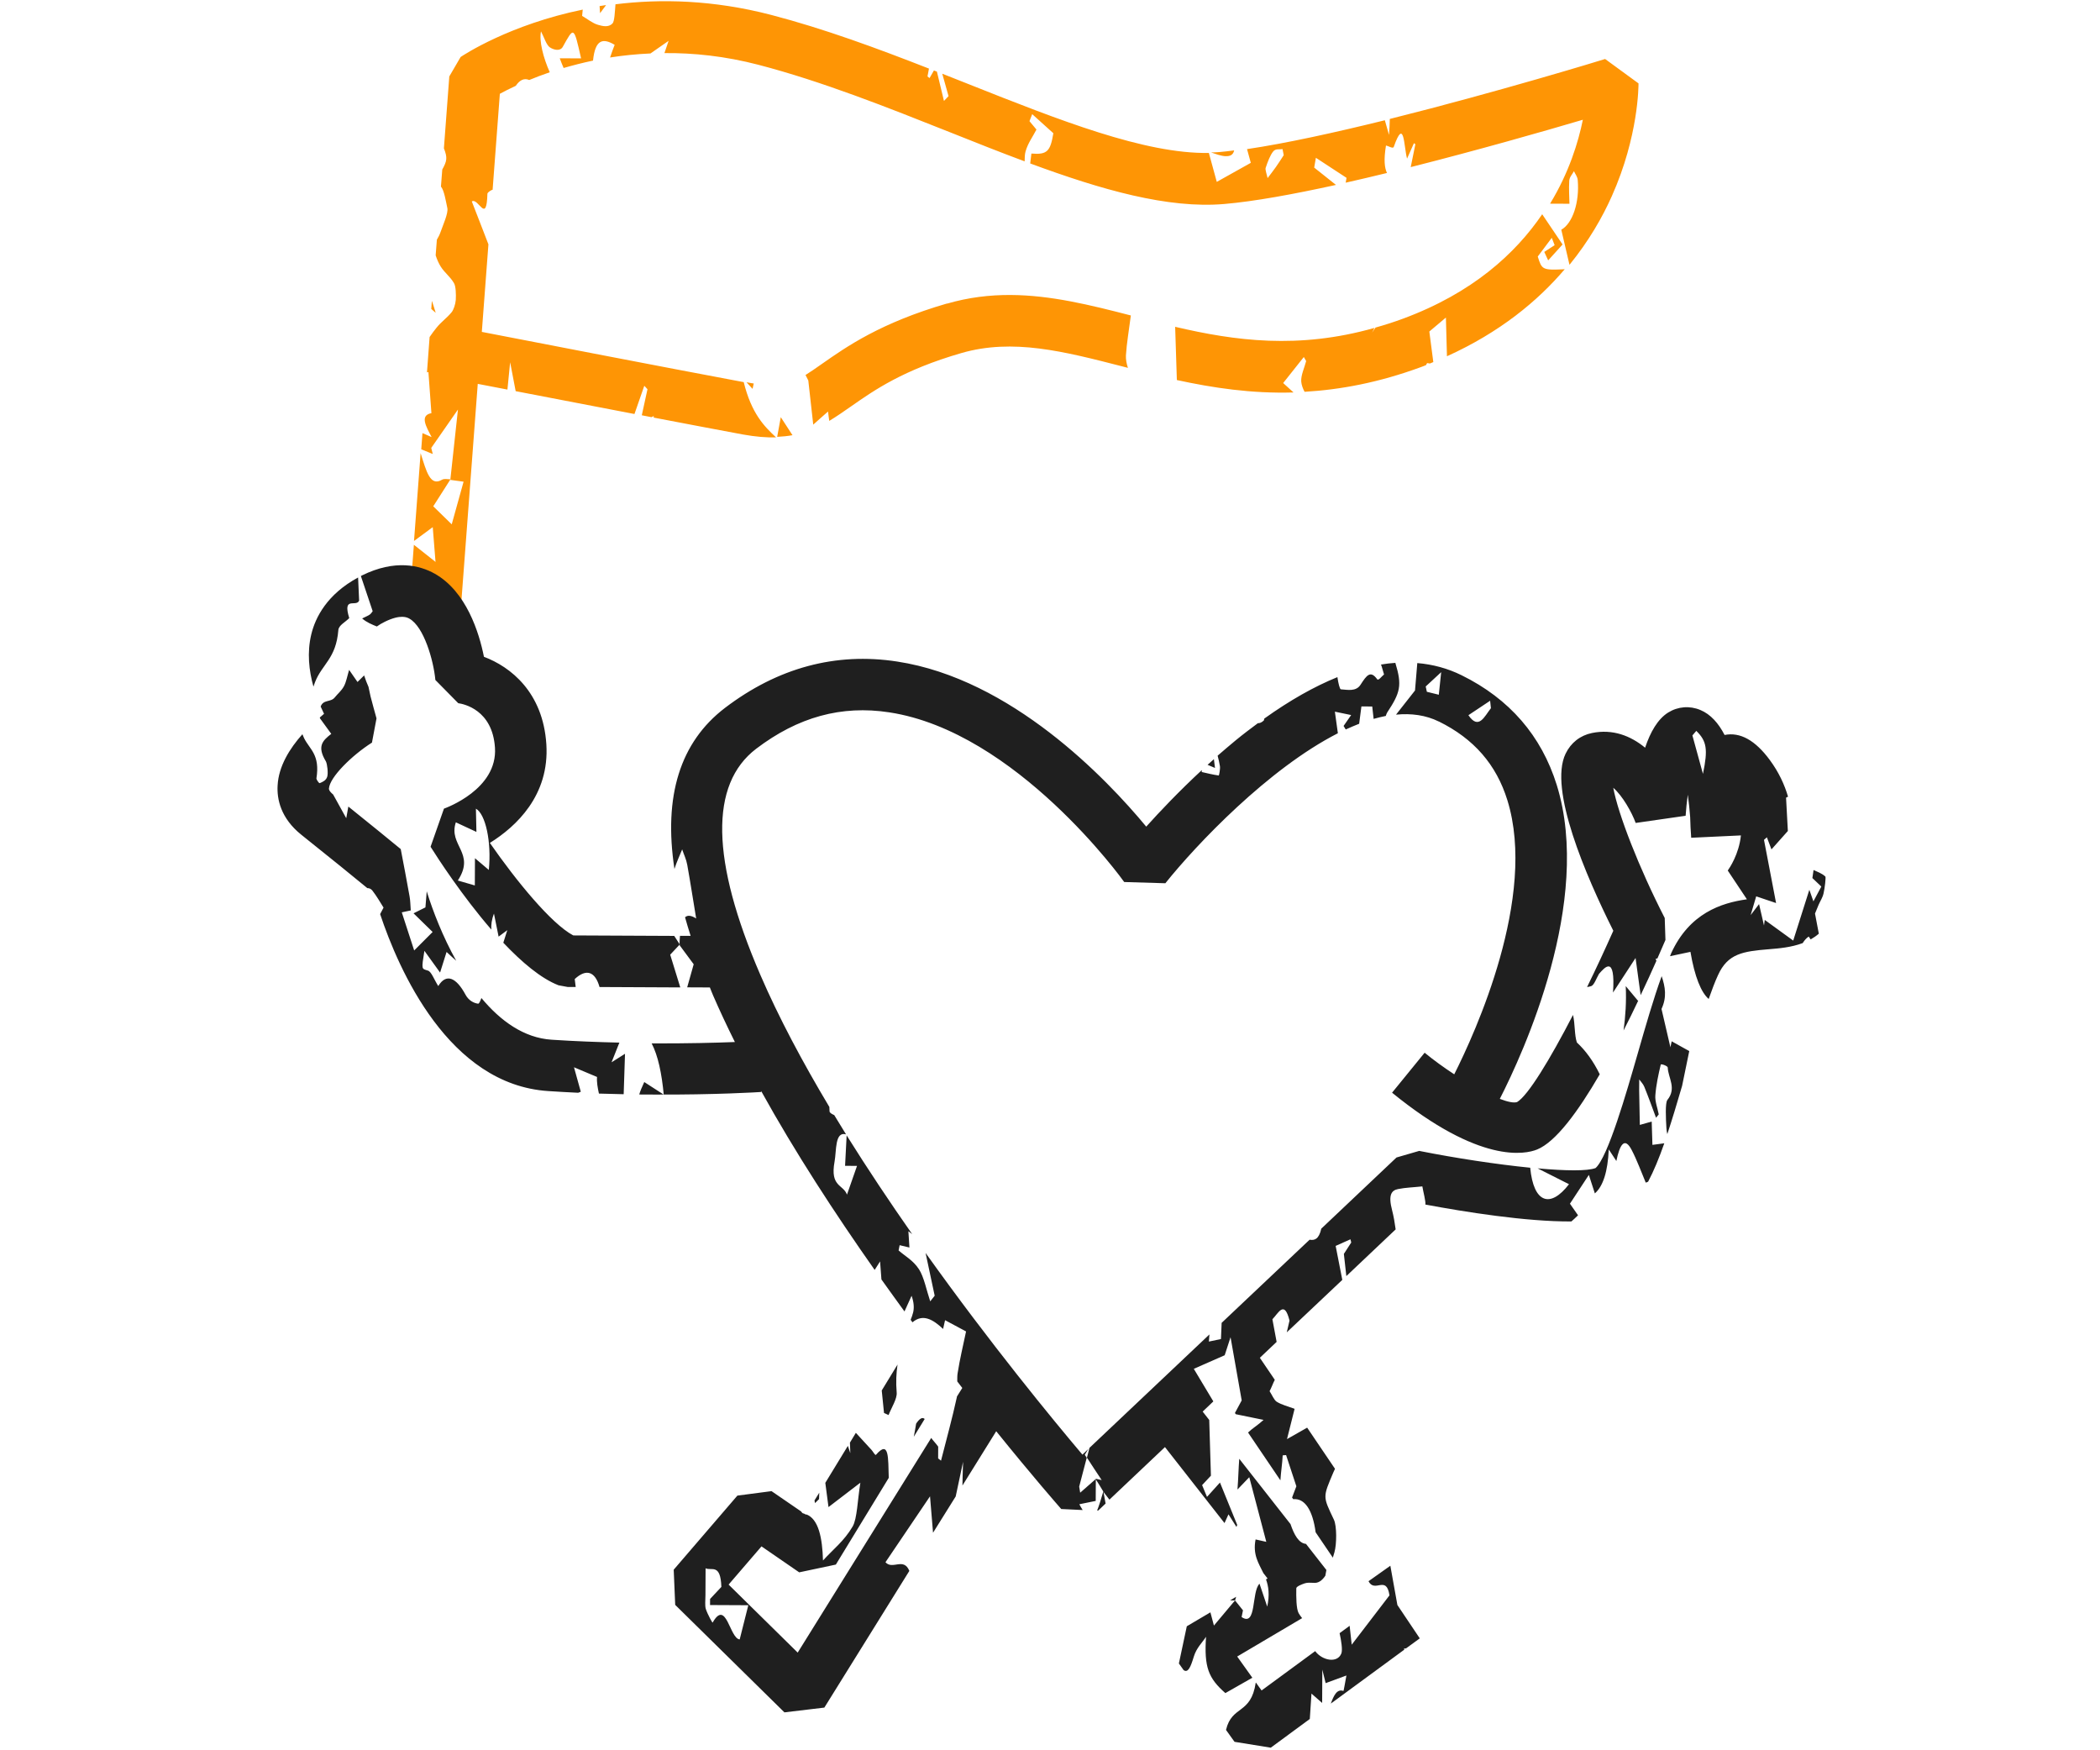 <svg width="300" height="250" viewBox="0 0 300 250" fill="none" xmlns="http://www.w3.org/2000/svg">
<path d="M175.124 22.315C174.402 22.282 173.697 21.999 173.005 21.775C173.403 21.776 173.801 21.749 174.169 21.721C174.847 21.666 175.57 21.58 176.307 21.481C176.171 22.143 175.699 22.332 175.124 22.3L175.124 22.315ZM85.668 0.867C85.978 0.824 86.275 0.767 86.582 0.724C86.316 1.091 86.034 1.458 85.723 1.884C85.695 1.545 85.666 1.206 85.655 0.867L85.668 0.867ZM107.455 54.749C107.528 54.749 107.587 54.75 107.676 54.779C107.615 55.03 107.568 55.28 107.508 55.545C107.245 55.264 106.996 54.968 106.645 54.598C106.925 54.643 107.204 54.704 107.468 54.749L107.455 54.749ZM113.222 62.158C112.529 62.288 111.807 62.358 111.026 62.398C111.164 61.603 111.36 60.602 111.54 59.586C112.008 60.311 112.476 61.035 113.222 62.173L113.222 62.158ZM62.21 80.172C62.042 78.079 61.904 76.325 61.821 75.294C60.991 75.909 60.239 76.45 59.144 77.27L60.087 64.721C60.915 67.348 61.449 69.501 63.118 68.537C63.489 68.318 63.9 68.467 64.312 68.454L64.312 68.528C63.525 69.747 62.754 70.981 61.894 72.318C62.773 73.177 63.784 74.168 64.532 74.894C65.116 72.819 65.582 71.112 66.226 68.802C65.534 68.71 64.931 68.634 64.325 68.543L64.372 68.454L64.342 68.454C64.666 65.391 65.004 62.328 65.421 58.499C64.086 60.423 62.839 62.2 61.607 63.977C61.681 64.272 61.753 64.567 61.824 64.847C61.383 64.668 60.942 64.49 60.179 64.176L60.351 61.864C60.779 62.043 61.19 62.222 61.66 62.43C60.857 60.909 59.935 59.328 61.631 59.012C61.495 57.037 61.356 55.091 61.203 53.145C61.128 53.145 61.055 53.174 60.995 53.203L61.372 48.137C61.7 47.667 62.026 47.211 62.367 46.8C63.047 45.949 63.831 45.437 64.514 44.601C64.796 44.263 65.063 43.469 65.112 42.836C65.159 42.055 65.121 40.876 64.857 40.447C64.288 39.472 63.538 38.997 62.953 38.066C62.691 37.638 62.427 37.076 62.238 36.471L62.41 34.233C62.59 33.924 62.769 33.601 62.886 33.277C63.291 32.115 64.064 30.454 63.905 29.716C63.689 28.728 63.462 27.209 62.993 26.647L63.18 24.217C63.864 22.983 63.939 22.526 63.415 21.183L64.186 10.917L65.804 8.14C66.263 7.833 72.795 3.517 83.249 1.371C83.221 1.666 83.19 1.99 83.159 2.269C83.922 2.715 84.654 3.323 85.434 3.547C86.112 3.742 86.936 3.938 87.499 3.351C87.794 3.043 87.83 1.717 87.924 0.612C94.35 -0.182 101.879 -0.029 110.176 2.132C117.769 4.113 125.315 6.904 132.709 9.797C132.635 10.165 132.574 10.548 132.499 10.916C132.601 11.005 132.703 11.079 132.792 11.153C132.985 10.8 133.194 10.447 133.417 10.065C133.565 10.125 133.696 10.17 133.844 10.23C134.19 11.69 134.523 13.062 134.853 14.419C135.075 14.184 135.284 13.949 135.506 13.729C135.201 12.667 134.913 11.59 134.608 10.528C135.888 11.035 137.152 11.527 138.415 12.034C151.327 17.164 163.532 21.995 172.696 21.847C172.985 22.894 173.362 24.266 173.825 25.978C175.243 25.189 176.735 24.341 178.685 23.26C178.497 22.567 178.323 21.932 178.149 21.298C183.678 20.484 190.742 18.926 197.836 17.177C197.995 17.738 198.184 18.402 198.43 19.272C198.493 18.477 198.526 17.725 198.544 16.989C213.839 13.171 229.065 8.514 229.301 8.426L234.073 11.911C234.071 12.221 234.096 19.426 230.269 27.998C228.929 31.012 226.983 34.421 224.212 37.826C223.837 36.204 223.447 34.508 223.042 32.811C224.652 31.92 225.668 28.904 225.389 25.706C225.347 25.234 225.039 24.864 224.85 24.451C224.612 24.892 224.212 25.302 224.18 25.803C224.101 27.026 224.198 28.293 224.209 29.104L221.44 29.091C224.157 24.624 225.473 20.299 226.122 17.104C220.486 18.772 211.134 21.439 201.532 23.869C201.758 22.78 201.969 21.691 202.195 20.601C202.122 20.557 202.063 20.497 201.99 20.453C201.677 21.159 201.364 21.85 201.007 22.658C200.529 20.844 200.623 16.675 199.114 20.97C199.01 21.294 198.393 20.863 197.996 20.788C197.662 22.834 197.789 23.969 198.139 24.707C196.163 25.184 194.186 25.661 192.24 26.094C192.285 25.859 192.316 25.623 192.361 25.402C190.907 24.452 189.438 23.488 187.984 22.538C187.909 23.009 187.818 23.465 187.742 23.937C188.784 24.767 189.811 25.582 190.854 26.412C184.807 27.739 179.174 28.773 174.915 29.136C166.839 29.834 157.349 27.108 147.173 23.347C147.235 22.876 147.28 22.39 147.342 21.933C149.609 22.121 150.053 21.607 150.478 19.031C149.509 18.157 148.587 17.313 147.457 16.305C147.531 16.114 147.307 16.703 147.067 17.305C147.421 17.734 147.713 18.075 148.064 18.504C147.515 19.577 146.848 20.428 146.503 21.649C146.398 22.032 146.38 22.533 146.377 23.048C142.892 21.75 139.319 20.334 135.702 18.887C126.733 15.323 117.44 11.626 108.346 9.254C103.565 8.009 99.057 7.546 94.919 7.585C95.113 7.026 95.307 6.438 95.515 5.834C94.599 6.464 93.772 7.049 92.928 7.635C90.897 7.728 88.964 7.925 87.153 8.211C87.36 7.608 87.571 6.99 87.808 6.402C86.134 5.407 85.029 5.608 84.718 8.656C83.213 8.974 81.814 9.335 80.516 9.712C80.327 9.24 80.122 8.782 79.962 8.325L83.012 8.339C81.959 3.693 82.001 3.811 80.396 6.691C80.026 7.353 79.114 7.142 78.539 6.756C78.056 6.43 77.708 5.279 77.284 4.481C76.997 5.835 77.606 8.24 78.538 10.322C77.462 10.685 76.488 11.064 75.602 11.428C74.895 11.115 74.245 11.421 73.683 12.258C72.768 12.681 71.998 13.075 71.407 13.397L70.372 27.124C70.343 27.036 69.649 27.445 69.631 27.666C69.508 32.115 68.347 28.176 67.401 28.775C68.274 31.034 69.062 33.026 69.775 34.901L68.832 47.406C74.277 48.463 95.574 52.586 106.246 54.581C107.359 59.08 109.177 60.901 110.864 62.471C109.479 62.509 107.933 62.383 106.168 62.066C102.884 61.461 98.306 60.585 93.391 59.648L93.392 59.427L93.068 59.587C92.611 59.497 92.14 59.406 91.685 59.316C92.015 57.815 92.255 56.681 92.497 55.592C92.35 55.429 92.202 55.266 92.041 55.103C91.594 56.398 91.146 57.678 90.638 59.134C84.59 57.971 78.332 56.777 73.668 55.871C73.437 54.677 73.209 53.423 72.877 51.742C72.721 53.318 72.6 54.511 72.49 55.645C70.783 55.312 69.324 55.04 68.251 54.829L65.848 86.717L58.499 86.166L59.126 77.815C60.272 78.719 61.224 79.475 62.223 80.261L62.223 80.172L62.21 80.172ZM181.076 25.452C181.476 24.924 181.877 24.41 182.262 23.866C182.648 23.323 183.019 22.735 183.39 22.163C183.332 21.868 183.275 21.587 183.217 21.292C182.775 21.379 182.26 21.2 181.904 21.61C181.46 22.139 181.102 23.095 180.803 23.992C180.728 24.227 180.975 24.951 181.091 25.452L181.076 25.452ZM61.706 42.996C61.824 43.291 61.94 43.734 62.245 44.678C62.025 44.486 61.832 44.308 61.612 44.13L61.693 42.996L61.706 42.996ZM135.277 43.373C138.36 42.474 141.382 42.12 144.358 42.134C150.104 42.161 155.739 43.558 161.55 45.059C161.262 47.283 160.958 49.005 160.847 50.773C160.815 51.318 160.944 51.981 161.133 52.542C160.882 52.482 160.632 52.407 160.382 52.347C151.966 50.185 144.698 48.309 137.35 50.426C129.001 52.847 124.923 55.715 121.625 58.013C120.56 58.76 119.525 59.477 118.464 60.12C118.406 59.663 118.333 59.206 118.292 58.779C117.7 59.306 116.931 59.965 116.177 60.654C115.936 58.473 115.696 56.291 115.471 54.345C115.338 54.079 115.207 53.828 115.076 53.562C115.77 53.123 116.524 52.611 117.411 51.982C120.944 49.509 125.776 46.113 135.307 43.344L135.277 43.373ZM196.355 46.83C196.237 47.05 196.132 47.285 196.013 47.506C196.176 47.271 196.34 47.021 196.503 46.786C197.786 46.424 199.084 46.017 200.413 45.523C210.345 41.857 216.485 36.228 220.313 30.603C221.366 32.169 222.244 33.47 223.224 34.919C222.321 35.917 221.743 36.548 221.166 37.193C220.976 36.794 220.786 36.381 220.612 35.982C221.099 35.66 221.602 35.339 222.089 35.017C221.958 34.663 221.827 34.323 221.682 33.969C221.014 34.864 220.347 35.745 219.68 36.641C220.261 38.5 220.304 38.618 223.532 38.456C219.665 43.006 214.252 47.474 206.708 50.886C206.657 49.074 206.607 47.232 206.557 45.36C205.699 46.078 205.152 46.547 204.19 47.353C204.333 48.385 204.517 49.904 204.759 51.717C204.597 51.79 204.434 51.848 204.272 51.921C204.036 51.89 203.874 51.86 203.874 51.86C203.815 51.963 203.77 52.051 203.711 52.154C203.46 52.256 203.224 52.358 202.958 52.445C196.981 54.642 191.496 55.662 186.368 55.962C186.12 55.504 185.93 54.987 185.889 54.486C185.834 53.602 186.34 52.543 186.595 51.572C186.478 51.38 186.376 51.188 186.259 50.996C185.399 52.082 184.54 53.168 183.31 54.71C183.838 55.184 184.322 55.628 184.791 56.057C178.765 56.235 173.274 55.399 168.123 54.284C168.046 51.779 167.969 49.407 167.879 46.68C176.414 48.68 185.468 49.916 196.326 46.844L196.355 46.844L196.355 46.83Z" fill="#FE9505"/>
<path d="M157.415 211.455C156.698 210.376 155.981 209.295 155.278 208.204C155.398 207.733 155.519 207.275 155.64 206.804L172.775 190.604C172.759 190.93 172.728 191.267 172.697 191.622C173.272 191.506 173.803 191.39 174.422 191.261C174.455 190.494 174.488 189.715 174.521 188.947L187.085 177.074C187.777 177.193 188.411 177.034 188.757 175.49L199.501 165.329L202.746 164.388C207.971 165.429 213.801 166.31 218.601 166.791C219.078 171.818 221.446 172.653 224.144 169.145C222.616 168.37 221.161 167.641 219.661 166.882C223.652 167.24 226.775 167.285 227.941 166.835C229.717 165.251 232.353 156.07 233.94 150.552C235.094 146.535 236.202 142.68 237.381 139.429C237.89 140.964 238.148 142.409 237.359 144.115C237.807 146.017 238.211 147.802 238.63 149.587C238.69 149.307 238.75 149.013 238.811 148.733C239.648 149.194 240.486 149.654 241.323 150.13C240.977 151.793 240.63 153.442 240.298 155.105C239.564 157.636 238.861 159.946 238.188 161.991C238.131 161.725 238.073 161.445 238.06 161.136C237.978 159.78 237.87 157.525 238.196 157.114C239.56 155.426 238.3 153.961 238.248 152.473C238.249 152.267 237.278 151.894 237.248 152.07C236.917 153.469 236.586 154.955 236.476 156.472C236.413 157.312 236.792 158.271 236.964 159.171C236.831 159.332 236.712 159.494 236.579 159.655C236.026 158.179 235.488 156.674 234.905 155.242C234.716 154.784 234.422 154.532 234.174 154.178L234.166 155.754C234.188 157.39 234.224 159.04 234.261 160.676C234.866 160.502 235.367 160.372 235.957 160.197C236.009 161.745 236.047 163.026 236.06 163.527C236.635 163.457 237.195 163.371 237.755 163.301C237.008 165.434 236.248 167.27 235.445 168.786C235.327 168.842 235.224 168.887 235.106 168.917C234.45 167.351 233.84 165.683 233.109 164.281C232.088 162.301 231.39 163.492 230.907 165.831C230.527 165.241 230.22 164.769 229.825 164.177C229.677 167.344 229.019 169.432 227.836 170.458C227.56 169.616 227.284 168.748 226.979 167.817C226.059 169.227 225.169 170.578 224.278 171.929C224.659 172.477 225.039 173.023 225.434 173.586C225.124 173.878 224.813 174.186 224.487 174.465C217.99 174.507 209.231 173.097 203.623 172.052C203.699 171.61 203.323 170.254 203.193 169.458C201.882 169.6 200.791 169.622 199.715 169.84C198.801 170.027 198.282 170.642 198.876 172.886C199.093 173.725 199.25 174.639 199.379 175.599L192.334 182.269C192.221 181.253 192.108 180.234 191.981 179.099C192.248 178.675 192.649 178.07 193.035 177.469C192.991 177.323 192.963 177.174 192.919 177.013C192.314 177.29 191.708 177.551 190.808 177.959C191.139 179.685 191.455 181.263 191.757 182.811L183.825 190.303C183.946 189.816 184.066 189.23 184.216 188.627C183.479 185.646 182.645 187.542 181.772 188.437C181.973 189.529 182.174 190.589 182.375 191.668L179.978 193.939L182.114 197.087C181.876 197.528 181.622 198.249 181.37 198.706C181.706 199.222 182.012 199.975 182.379 200.211C183.128 200.673 183.938 200.855 184.908 201.212L184.937 201.255C184.502 202.978 184.247 203.979 183.857 205.553C184.95 204.938 185.836 204.428 186.737 203.918L190.716 209.799C190.642 209.947 190.582 210.095 190.508 210.24C188.944 213.932 188.96 213.681 190.564 217.078C190.973 217.948 190.975 220.542 190.631 221.734C190.556 221.984 190.481 222.234 190.406 222.485L187.948 218.863C187.521 215.692 186.41 213.979 184.744 214.133L184.583 213.895C184.837 213.25 185.031 212.703 185.195 212.292C184.686 210.759 184.207 209.297 183.728 207.837C183.566 207.836 183.404 207.865 183.242 207.878C183.192 208.998 182.98 210.323 182.915 211.443L178.292 204.613C178.914 204.013 179.697 203.558 180.511 202.81C179.054 202.51 177.92 202.284 176.537 201.997L176.42 201.819C176.94 200.865 177.222 200.322 177.386 200.026C176.84 196.99 176.339 194.07 175.793 191.001C175.584 191.649 175.21 192.782 174.956 193.575C173.554 194.188 172.225 194.772 170.542 195.516C171.609 197.302 172.442 198.677 173.334 200.169L171.81 201.622L172.747 202.82C172.837 205.59 172.913 208.241 172.989 210.777C172.663 211.128 172.204 211.627 171.73 212.126C171.963 212.688 172.196 213.249 172.429 213.808C173.111 213.062 173.777 212.297 174.281 211.756C175.169 213.926 175.955 215.875 176.742 217.808C176.712 217.91 176.667 217.999 176.638 218.101C176.272 217.525 175.921 216.963 175.497 216.298C175.303 216.726 175.125 217.137 174.931 217.548L166.423 206.694L158.49 214.2C158.198 213.816 157.906 213.432 157.612 213.062C157.612 213.032 157.612 213.002 157.599 212.973C157.599 212.973 157.598 213.045 157.599 213.032C157.599 213.032 157.599 212.973 157.599 212.989L157.599 213.018C157.249 212.427 156.896 211.848 156.532 211.289L156.532 211.214C156.869 211.291 157.194 211.365 157.399 211.409L157.399 211.455L157.415 211.455ZM157.641 213.091C157.744 213.652 157.844 214.21 157.943 214.758L156.893 215.755L156.732 215.754C156.985 215.122 157.267 214.237 157.612 213.045C157.612 213.045 157.612 213.045 157.628 213.075L157.641 213.075L157.641 213.091ZM205.555 103.063C203.689 102.14 201.613 101.865 199.431 102.076C200.291 100.989 201.151 99.889 202.144 98.626C202.221 97.757 202.331 96.329 202.471 94.709C204.695 94.896 206.814 95.466 208.798 96.448C215.632 99.81 220.204 105.091 222.395 112.13C227.561 128.774 217.588 150.445 214.258 156.957C215.39 157.389 216.258 157.57 216.73 157.41C218.282 156.489 221.4 151.377 224.715 144.968C225.019 146.222 224.908 147.872 225.271 148.905C226.503 150.045 227.601 151.539 228.535 153.444C225.431 158.792 222.243 163.109 219.586 164.188C217.903 164.872 211.414 166.299 198.867 156.073L203.519 150.364C204.87 151.475 206.323 152.514 207.748 153.449C210.737 147.525 219.624 128.118 215.343 114.307C213.761 109.201 210.552 105.517 205.54 103.048L205.555 103.048L205.555 103.063ZM203.678 98.074C203.736 98.324 203.779 98.575 203.837 98.811C204.396 98.946 204.94 99.081 205.544 99.232C205.621 98.54 205.713 97.597 205.883 96.007C204.966 96.857 204.315 97.458 203.664 98.059L203.678 98.074ZM212.876 100.091C211.945 100.706 211.014 101.335 209.773 102.154C211.25 104.327 212.07 102.313 212.989 101.153C212.946 100.799 212.919 100.445 212.876 100.091ZM48.337 89.987C48.008 94.096 46.017 94.838 45.002 97.442C44.926 97.647 44.852 97.868 44.778 98.074C44.14 95.802 43.842 93.193 44.474 90.588C45.059 88.174 46.726 84.882 51.156 82.486C51.21 83.562 51.25 84.638 51.304 85.787C50.885 86.787 48.905 85.069 49.892 88.285C49.328 88.872 48.4 89.295 48.337 89.987ZM172.511 109.242C172.807 108.978 173.118 108.714 173.414 108.436C173.456 108.819 173.513 109.232 173.57 109.689C173.188 109.525 172.849 109.391 172.511 109.242ZM94.827 156.407C94.532 153.311 94.013 150.804 93.094 149.032C98.102 149.055 102.303 148.943 104.983 148.837C103.873 146.607 102.825 144.377 101.876 142.192C101.703 141.809 101.57 141.425 101.41 141.041L98.17 141.026C98.499 139.863 98.77 138.877 99.099 137.73C98.368 136.754 97.709 135.866 97.064 134.979L97.124 134.906C97.124 134.906 97.094 134.862 97.078 134.832C97.08 134.405 97.112 134.022 97.143 133.668L98.662 133.676C98.37 132.775 98.111 131.89 97.864 131.02C98.235 130.682 98.736 130.744 99.453 131.189C99.039 128.712 98.639 126.088 98.18 123.536C98.035 122.725 97.699 122.061 97.452 121.323C97.081 122.249 96.662 123.117 96.35 124.117C94.764 113.707 97.158 105.998 103.574 101.107C111.101 95.382 119.376 93.137 128.162 94.49C144.475 96.983 158.05 111.192 163.748 118.071C165.673 115.928 168.427 113.024 171.697 109.99C171.697 110.078 171.682 110.181 171.667 110.269C172.476 110.45 173.3 110.66 174.11 110.767C174.154 110.767 174.335 109.825 174.278 109.442C174.192 108.926 174.077 108.424 173.946 107.937C174.79 107.205 175.647 106.472 176.535 105.739C177.6 104.861 178.664 104.07 179.699 103.294C179.949 103.31 180.23 103.208 180.555 102.9C180.571 102.812 180.586 102.724 180.616 102.635C184.267 100.03 187.753 98.057 191.059 96.717C191.173 97.528 191.39 98.457 191.552 98.458C192.509 98.522 193.716 98.822 194.369 97.794C195.23 96.457 195.778 95.693 196.744 97.024C196.92 97.261 197.38 96.6 197.72 96.336C197.575 95.923 197.43 95.259 197.285 94.92C197.977 94.805 198.656 94.72 199.334 94.679C200.32 97.91 200.05 98.926 198.166 101.775C198.091 101.893 198.032 102.069 197.972 102.26C197.397 102.376 196.821 102.52 196.232 102.68C196.16 102.09 196.105 101.5 196.034 100.911L194.487 100.903C194.38 101.743 194.273 102.553 194.166 103.377C193.531 103.625 192.896 103.901 192.247 104.193C192.144 104.03 192.057 103.868 191.94 103.691C192.325 103.133 192.637 102.677 193.022 102.134C192.198 101.968 191.506 101.817 190.697 101.651C190.868 102.92 191.01 103.937 191.124 104.733C181.186 109.799 170.925 120.609 166.479 126.158L160.601 125.982C160.457 125.761 145.175 104.516 127.04 101.748C120.208 100.7 113.998 102.409 108.026 106.948C101.356 112.029 101.555 122.889 108.622 139.248C111.26 145.36 114.678 151.756 118.479 158.11C118.478 158.316 118.507 158.523 118.506 158.729C118.505 158.95 118.857 159.128 119.179 159.277C119.735 160.193 120.291 161.109 120.861 162.026C119.244 161.561 119.511 164.377 119.223 165.922C118.557 169.543 120.461 169.156 120.998 170.632C121.506 169.191 121.967 167.865 122.432 166.528L120.724 166.52C120.787 165.178 120.869 163.691 120.949 162.172C123.962 166.99 127.135 171.736 130.311 176.275C130.134 176.139 129.973 176.023 129.769 175.86C129.824 176.728 129.864 177.302 129.919 178.189C129.432 178.068 128.978 177.963 128.52 177.856C128.476 178.106 128.415 178.357 128.371 178.607C129.353 179.466 130.455 180.018 131.289 181.304C131.99 182.383 132.366 184.313 132.889 185.879C133.095 185.613 133.317 185.35 133.526 185.071C133.094 183.034 132.662 181.001 132.227 178.965C141.492 191.946 150.427 202.803 154.633 207.772L155.475 206.965C155.312 207.245 155.149 207.511 154.97 207.79C155.058 207.936 155.163 208.068 155.248 208.217C154.889 209.587 154.529 210.954 154.17 212.337C154.212 212.633 154.253 212.914 154.311 213.208C155.036 212.562 155.761 211.932 156.502 211.289C156.502 211.289 156.532 211.332 156.545 211.348L156.531 214.382C155.795 214.527 155.086 214.669 154.188 214.859C154.361 215.167 154.508 215.447 154.669 215.685L151.606 215.539C151.151 215.019 147.517 210.877 142.316 204.43L137.493 212.185C137.496 211.42 137.531 210.342 137.582 208.796C137.251 210.387 136.904 211.961 136.529 213.743L133.291 218.928C133.154 217.189 132.997 215.494 132.86 213.726C130.722 216.884 128.72 219.865 126.496 223.139C127.506 224.278 129.091 222.386 129.906 224.378L117.764 243.903L112.06 244.584L96.457 229.232L96.244 224.206L105.34 213.625L110.219 212.986L114.435 215.878C114.536 216.026 114.654 216.159 114.727 216.159C114.816 216.16 114.875 216.219 114.948 216.233L115.125 216.352L115.155 216.293C116.948 216.935 117.48 219.694 117.57 222.892C119.005 221.307 120.586 220.121 121.806 218.036C122.457 216.918 122.5 214.28 122.91 211.777C120.974 213.258 119.568 214.326 118.357 215.263C118.198 214.112 118.058 212.964 117.902 211.799L121.122 206.523C121.239 206.863 121.34 207.189 121.473 207.556C121.446 206.966 121.432 206.511 121.42 206.053L122.265 204.658C123.072 205.546 123.79 206.331 124.508 207.099C124.728 207.337 125.019 207.926 125.138 207.794C127.034 205.608 126.876 208.215 126.965 211.09L119.407 223.475L114.173 224.584L108.784 220.876L104.087 226.334L113.957 236.047L133.032 205.385C133.267 205.742 133.648 206.097 134.028 206.629C134.028 206.584 134.024 207.44 134.02 208.308C134.151 208.414 134.299 208.53 134.43 208.636C135.196 205.617 136.021 202.646 136.699 199.54L136.699 199.481L137.47 198.248C137.237 197.937 136.988 197.626 136.752 197.315C136.754 196.903 136.743 196.49 136.804 196.138C137.12 194.105 137.587 192.192 138.009 190.176C137.2 189.744 136.23 189.224 135.01 188.569C134.996 188.658 134.875 189.172 134.727 189.821C133.289 188.459 131.833 187.611 130.354 188.871C130.268 188.754 130.18 188.635 130.091 188.516C130.225 188.178 130.359 187.841 130.449 187.457C130.6 186.84 130.575 186.043 130.226 185.085C129.883 185.835 129.556 186.569 129.213 187.319C128.13 185.826 127.032 184.318 125.919 182.75C125.863 181.971 125.795 181.13 125.726 180.171C125.487 180.568 125.192 181.009 124.953 181.39C119.304 173.364 113.586 164.6 108.738 155.839L108.737 155.972C108.368 156 102.192 156.383 93.442 156.341L91.32 156.331C91.457 155.846 91.694 155.302 92.037 154.552C92.934 155.131 93.815 155.695 94.843 156.363L94.843 156.407L94.827 156.407ZM101.436 229.239L101.44 228.385C101.989 227.797 102.536 227.21 103.053 226.668C102.937 223.265 101.666 224.407 100.798 224.006L100.779 227.864C100.776 228.53 100.683 229.338 100.829 229.81C101.092 230.609 101.779 231.835 101.806 231.76C103.767 228.307 104.228 234.04 105.671 234.165C106.031 232.739 106.377 231.385 106.901 229.281L101.435 229.255L101.436 229.239ZM116.428 214.694C116.399 214.561 116.386 214.443 116.357 214.311L117.039 213.209C117.037 213.519 117.022 213.826 117.005 214.122C116.813 214.313 116.62 214.503 116.428 214.694ZM43.213 104.903C43.301 105.11 43.373 105.302 43.448 105.449C44.264 107.074 45.748 107.788 45.201 111.204C45.2 111.322 45.553 111.913 45.685 111.855C46.069 111.694 46.584 111.49 46.749 110.931C46.899 110.446 46.757 109.134 46.554 108.75C45.252 106.593 46.081 105.786 47.324 104.82C46.725 104.006 46.299 103.4 45.7 102.587L45.7 102.469C45.892 102.293 46.098 102.117 46.293 101.956C46.13 101.631 45.97 101.292 45.81 100.922C46.184 99.878 47.243 100.34 47.82 99.621C48.248 99.078 48.767 98.697 49.14 98.006C49.466 97.404 49.632 96.476 49.873 95.682C50.237 96.214 50.617 96.761 51.072 97.411L52.019 96.473C52.207 97.048 52.412 97.594 52.644 98.111C52.731 98.568 52.831 99.025 52.931 99.453C53.206 100.516 53.498 101.563 53.787 102.61L53.137 106.07C50.3 107.869 47.088 111.007 46.991 112.642C46.991 112.73 46.989 112.981 47.593 113.484C48.483 115.08 48.891 115.819 49.463 116.867C49.568 116.293 49.66 115.748 49.764 115.204C53.052 117.842 55.663 119.976 57.249 121.28C57.68 123.536 58.111 125.778 58.513 128.049C58.628 128.668 58.625 129.376 58.681 130.039C58.341 130.111 58.002 130.183 57.398 130.313C58.008 132.187 58.574 133.928 59.169 135.758C59.999 134.922 60.755 134.16 61.805 133.118C60.939 132.274 60.236 131.593 59.078 130.453C60.109 129.942 60.657 129.665 60.776 129.607C60.837 128.811 60.899 128.06 60.962 127.309C61.833 130.128 63.246 133.773 65.174 137.23C64.734 136.831 64.278 136.43 63.796 135.972C63.629 136.472 63.257 137.663 62.868 138.914C62.047 137.761 61.359 136.829 60.628 135.809C60.187 138.577 60.218 138.341 61.146 138.641C61.63 138.79 62.037 139.956 62.609 140.843C63.736 138.992 65.163 139.588 66.506 142.084C66.944 142.897 67.678 143.283 68.297 143.36C68.445 143.375 68.609 142.993 68.772 142.552C71.497 145.821 74.844 148.253 78.806 148.507C82.148 148.729 85.421 148.848 88.483 148.922C88.126 149.804 87.769 150.73 87.365 151.73C88.238 151.175 88.797 150.824 89.286 150.517C89.218 152.55 89.149 154.494 89.097 156.291C87.947 156.271 86.77 156.236 85.561 156.201C85.374 155.346 85.229 154.534 85.292 153.828C84.071 153.306 82.926 152.829 81.998 152.442C82.274 153.445 82.621 154.684 82.971 155.938C82.852 155.982 82.72 156.04 82.601 156.084C81.2 156.018 79.773 155.938 78.329 155.843C64.089 154.921 56.947 138.488 54.304 130.564L54.793 129.637C54.384 129.002 53.815 127.983 53.169 127.169C52.995 126.962 52.7 126.828 52.479 126.857C50.571 125.286 47.254 122.588 43.056 119.239C40.064 116.852 39.546 114.08 39.658 112.195C39.803 109.44 41.377 106.913 43.213 104.859L43.213 104.903ZM126.932 202.115C126.711 202.012 126.491 201.909 126.287 201.819C126.173 200.743 126.076 199.681 125.963 198.606L128.219 194.904C128.038 196.126 127.972 197.422 128.097 198.896C128.182 199.794 127.352 201.042 126.932 202.132L126.932 202.115ZM132.102 202.671L130.543 205.212C130.665 204.596 130.77 203.976 130.875 203.344C131.337 202.654 131.75 202.359 132.088 202.671L132.102 202.671ZM172.912 230.285C173.114 231.081 173.288 231.685 173.418 232.187C174.515 230.867 175.463 229.737 176.411 228.621L176.455 228.621C176.821 229.081 177.187 229.538 177.568 230.011C177.508 230.334 177.447 230.644 177.372 230.969C179.546 232.437 178.759 227.365 179.929 226.207C180.205 227.019 180.51 227.948 181.033 229.483C181.394 227.79 181.223 226.596 180.86 225.592L181.081 225.461L180.481 224.69C179.795 223.259 178.946 222.061 179.369 219.884C179.87 219.989 180.341 220.093 180.9 220.228C180.089 217.131 179.322 214.255 178.468 210.994C178.261 211.2 177.684 211.801 176.781 212.753C176.906 211.224 176.928 209.691 177.037 208.366L184.359 217.695C184.882 219.231 185.539 220.428 186.57 220.521L189.484 224.248L189.333 225.071C188.873 225.748 188.326 226.171 187.619 226.082C187.221 226.08 186.809 226.019 186.411 226.149C185.968 226.295 185.186 226.598 185.185 226.865C185.164 228.072 185.171 229.783 185.522 230.418C185.683 230.682 185.843 230.92 186.019 231.126L176.742 236.608L178.907 239.638C177.8 240.266 176.647 240.926 175.052 241.832C172.617 239.698 172.005 238.119 172.291 233.788C171.742 234.639 170.928 235.357 170.539 236.638C170.105 238.066 169.732 239.008 169.086 238.547L168.413 237.6L169.543 232.287L172.912 230.299L172.912 230.285ZM95.746 136.373C96.168 137.731 96.632 139.236 97.184 141.036L85.649 140.981C85.01 138.724 83.73 138.335 82.104 139.845C82.145 140.257 82.202 140.641 82.244 140.98L81.096 140.974L79.785 140.732C77.255 139.748 74.513 137.407 71.902 134.654C72.083 134.081 72.263 133.492 72.471 132.859L71.23 133.782C71.028 132.749 70.812 131.717 70.567 130.493C70.223 131.39 70.147 132.126 70.19 132.775C66.013 127.952 62.531 122.572 61.51 120.947L63.421 115.504C63.728 115.388 71.109 112.726 70.709 106.787C70.352 101.377 66.245 100.548 65.464 100.441L62.196 97.125C61.929 94.28 60.551 89.529 58.495 88.37C58.187 88.192 57.259 87.686 54.972 88.81C54.543 89.015 54.173 89.249 53.835 89.483C53.144 89.2 52.407 88.916 51.734 88.338C52.352 88.032 52.603 87.944 52.841 87.769C53.017 87.637 53.182 87.373 53.239 87.299C52.631 85.484 52.092 83.876 51.555 82.282C51.598 82.252 51.644 82.223 51.704 82.194C56.472 79.844 59.989 80.76 62.09 81.934C66.617 84.475 68.445 90.347 69.135 93.813C72.945 95.246 77.567 98.877 78.049 106.291C78.529 113.616 73.721 118.072 69.982 120.397C73.728 125.793 78.752 131.946 81.896 133.611L96.319 133.679C96.567 134.064 96.816 134.448 97.065 134.832L97.064 134.95C96.68 135.376 96.279 135.801 95.746 136.358L95.746 136.373ZM67.987 115.482C68.011 116.764 68.048 117.972 68.06 118.826C67.031 118.35 66.06 117.889 65.12 117.457C64.013 120.767 67.987 121.817 65.404 125.768C66.434 126.068 67.096 126.263 67.833 126.472L67.851 122.583C68.6 123.205 69.185 123.709 69.831 124.257C70.233 120.251 69.368 116.254 67.971 115.496L67.987 115.482ZM176.59 228.077C176.545 228.252 176.5 228.416 176.441 228.591C176.441 228.591 176.426 228.591 176.411 228.561C176.411 228.561 176.411 228.561 176.396 228.591L175.733 228.588L176.59 228.077ZM179.42 240.333L180.225 241.458L187.883 235.836C188.878 237.183 191.056 237.619 191.623 236.164C191.817 235.663 191.603 234.291 191.372 233.274L192.805 232.219C192.904 233.104 193.003 234.004 193.102 234.918C194.792 232.7 196.541 230.41 198.498 227.871C198.055 224.908 196.407 227.594 195.502 225.852C196.493 225.151 197.394 224.506 198.621 223.642C199.008 225.826 199.411 228.037 199.626 229.248C200.825 231.034 201.835 232.529 202.8 233.978L202.8 234.034L200.849 235.456L200.584 235.454C200.584 235.454 200.583 235.573 200.612 235.63L190.116 243.331C190.534 242.199 190.98 241.199 191.907 241.526C191.966 241.556 192.149 240.321 192.345 239.319C191.312 239.697 190.426 240.019 189.378 240.41C189.378 240.41 189.22 239.763 188.902 238.479L188.879 243.236C188.219 242.659 187.735 242.245 187.353 241.904C187.289 242.935 187.21 244.099 187.115 245.526L181.542 249.628L176.36 248.792L175.145 247.092C175.987 243.528 178.706 244.942 179.39 240.349L179.42 240.349L179.42 240.333ZM238.723 136.194C241.328 130.445 245.887 128.964 249.558 128.451L246.822 124.342C247.074 123.989 248.425 122.007 248.702 119.326L241.6 119.661C241.517 118.6 241.477 117.613 241.452 116.699C241.369 115.609 241.256 114.532 241.113 113.515C240.976 114.501 240.868 115.532 240.804 116.519L233.669 117.546C233.117 116.026 231.787 113.662 230.467 112.522C231.156 116.282 234.154 123.987 237.818 131.121L237.921 134.26C237.564 135.098 237.177 135.98 236.775 136.892C236.686 136.906 236.613 136.921 236.524 136.95C236.553 137.053 236.582 137.142 236.626 137.245C235.941 138.804 235.182 140.45 234.378 142.141C234.164 140.578 233.951 138.971 233.652 136.833C232.494 138.611 231.56 140.021 230.431 141.769C230.796 136.348 229.255 138.153 228.426 139.107C228.069 139.709 227.741 140.68 227.342 140.84C227.135 140.913 226.929 140.956 226.723 140.985C228.017 138.354 229.282 135.619 230.473 132.943C226.533 125.071 221.214 112.714 223.654 107.657C224.413 106.084 225.743 105.044 227.425 104.698C230.389 104.094 232.947 105.093 235.016 106.797C235.764 104.561 236.818 102.709 238.311 101.773C239.7 100.911 241.38 100.771 242.909 101.412C244.379 102.023 245.507 103.31 246.369 104.979C248.595 104.533 250.755 105.737 252.834 108.561C254.107 110.291 254.924 112.048 255.432 113.789C255.343 113.833 255.254 113.877 255.151 113.935C255.218 115.261 255.3 116.662 255.408 118.695C254.964 119.179 254.075 120.177 253.068 121.322C252.952 121.012 252.69 120.303 252.413 119.595C252.28 119.712 252.132 119.844 251.999 119.961C252.517 122.675 253.034 125.388 253.725 128.986C252.636 128.628 251.856 128.359 250.886 128.03C250.766 128.442 250.526 129.266 250.092 130.708C250.626 130.018 250.893 129.665 251.293 129.137C251.539 130.184 251.769 131.187 252 132.19C252.031 131.925 252.077 131.66 252.107 131.395C253.502 132.404 254.882 133.412 256.174 134.346C256.922 131.978 257.655 129.697 258.477 127.093C258.681 127.684 258.826 128.082 259.059 128.746C259.356 128.203 259.683 127.571 260.188 126.63C259.631 126.112 259.279 125.756 258.912 125.416C258.973 125.033 259.019 124.65 259.08 124.267C259.653 124.55 260.242 124.715 260.769 125.204C260.858 125.292 260.688 126.839 260.508 127.604C260.372 128.222 260.046 128.677 259.808 129.221C259.614 129.662 259.435 130.133 259.286 130.486C259.473 131.504 259.66 132.447 259.832 133.362C259.462 133.684 259.078 133.947 258.665 134.181C258.562 134.033 258.474 133.9 258.387 133.767C258.002 134.031 257.751 134.354 257.528 134.706C255.89 135.318 254.121 135.471 252.692 135.582C248.978 135.889 246.825 136.203 245.426 139.291C244.979 140.261 244.547 141.423 244.098 142.688C243.027 141.769 242.095 139.525 241.493 135.957C240.549 136.159 239.576 136.36 238.573 136.577C238.618 136.474 238.663 136.356 238.707 136.253L238.708 136.194L238.723 136.194ZM242.335 104.386C242.142 104.606 241.964 104.826 241.772 105.046C242.25 106.787 242.728 108.528 243.278 110.534C244.017 107.016 243.816 105.851 242.335 104.4L242.335 104.386ZM234.006 142.935C234.006 142.935 234.036 142.905 234.05 142.891C233.381 144.317 232.667 145.757 231.938 147.183C232.213 145.151 232.355 143.074 232.248 140.849C232.936 141.662 233.464 142.299 233.991 142.935L234.006 142.935Z" fill="#1F1F1F"/>
</svg>
